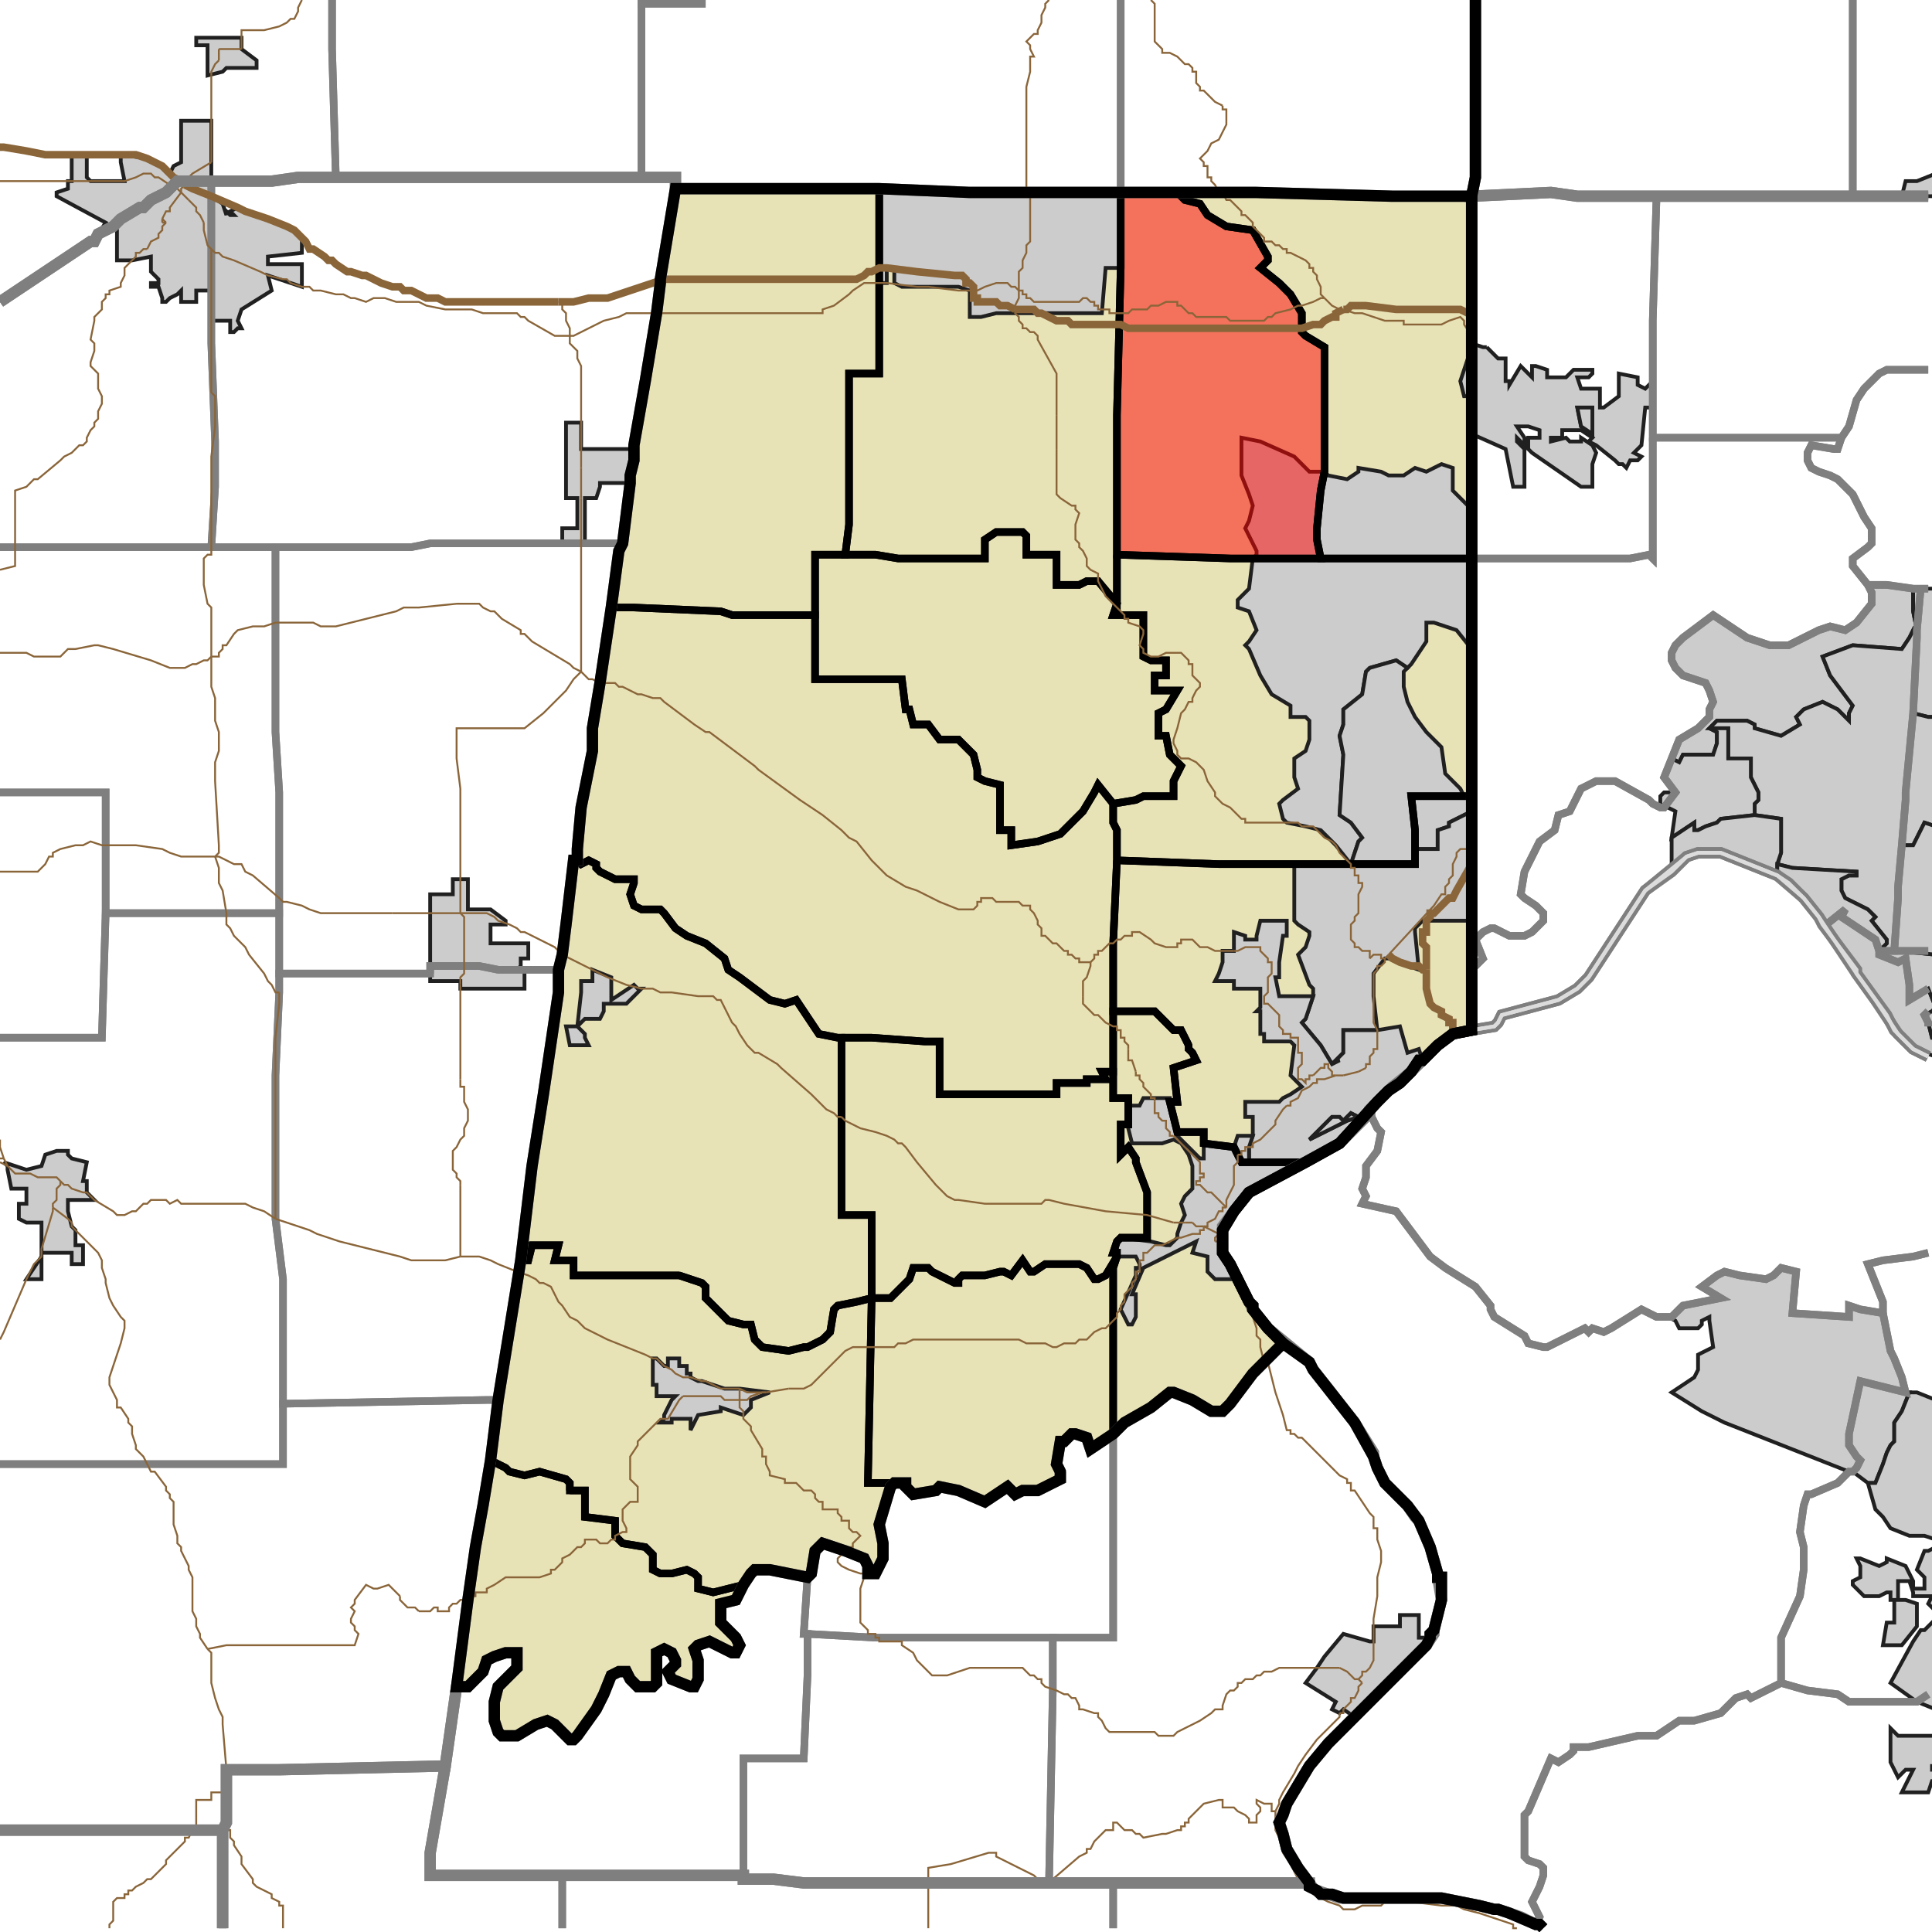 <?xml version="1.0" encoding="UTF-8"?>
<svg version="1.1" width="512" height="512" xmlns="http://www.w3.org/2000/svg" xmlns:xlink="http://www.w3.org/1999/xlink">

<!-- START LAYER target_county -->

<!-- START LAYER target_county_townships -->
<path fill="#e8e2b7" d="M 208 50 L 233 50 L 233 99 L 225 99 L 225 139 L 224 147 L 216 147 L 216 163 L 194 163 L 191 162 L 168 161 L 162 161 L 164 146 L 165 144 L 167 128 L 167 126 L 168 122 L 168 118 L 171 101 L 174 83 L 175 75 L 175 74 L 179 50 L 208 50 z"/>
<path fill="#e8e2b7" d="M 257 51 L 297 51 L 297 71 L 296 110 L 296 160 L 291 154 L 288 154 L 286 155 L 280 155 L 280 147 L 272 147 L 272 142 L 271 141 L 264 141 L 261 143 L 261 148 L 238 148 L 232 147 L 224 147 L 225 139 L 225 99 L 233 99 L 233 50 L 257 51 z"/>
<path fill="#e8e2b7" d="M 302 51 L 312 51 L 314 53 L 318 54 L 320 57 L 325 60 L 332 61 L 336 68 L 336 69 L 334 71 L 339 75 L 342 78 L 345 83 L 345 88 L 346 89 L 351 92 L 351 125 L 350 130 L 349 140 L 349 143 L 350 148 L 326 148 L 296 147 L 296 110 L 297 71 L 297 51 L 302 51 z"/>
<path fill="#e8e2b7" d="M 333 51 L 369 52 L 390 52 L 390 148 L 350 148 L 349 143 L 349 140 L 350 130 L 351 125 L 351 92 L 346 89 L 345 88 L 345 83 L 342 78 L 339 75 L 334 71 L 336 69 L 336 68 L 332 61 L 325 60 L 320 57 L 318 54 L 314 53 L 312 51 L 333 51 z"/>
<path fill="#e8e2b7" d="M 224 147 L 232 147 L 238 148 L 261 148 L 261 143 L 264 141 L 271 141 L 272 142 L 272 147 L 280 147 L 280 155 L 286 155 L 288 154 L 291 154 L 296 160 L 295 163 L 303 163 L 303 174 L 305 175 L 309 175 L 309 179 L 306 179 L 306 183 L 312 183 L 309 188 L 307 189 L 307 195 L 309 195 L 310 200 L 313 203 L 311 207 L 311 211 L 303 211 L 301 212 L 295 213 L 291 208 L 290 210 L 287 215 L 281 221 L 275 223 L 268 224 L 268 220 L 265 220 L 265 208 L 261 207 L 259 206 L 259 204 L 258 200 L 254 196 L 249 196 L 246 192 L 242 192 L 241 188 L 240 188 L 239 180 L 216 180 L 216 147 L 224 147 z"/>
<path fill="#e8e2b7" d="M 296 147 L 326 148 L 390 148 L 390 211 L 374 211 L 375 220 L 375 229 L 323 229 L 296 228 L 296 220 L 295 218 L 295 213 L 301 212 L 303 211 L 311 211 L 311 207 L 313 203 L 310 200 L 309 195 L 307 195 L 307 189 L 309 188 L 312 183 L 306 183 L 306 179 L 309 179 L 309 175 L 305 175 L 303 174 L 303 163 L 295 163 L 296 160 L 296 147 z"/>
<path fill="#e8e2b7" d="M 162 161 L 168 161 L 191 162 L 194 163 L 216 163 L 216 180 L 239 180 L 240 188 L 241 188 L 242 192 L 246 192 L 249 196 L 254 196 L 258 200 L 259 204 L 259 206 L 261 207 L 265 208 L 265 220 L 268 220 L 268 224 L 275 223 L 281 221 L 287 215 L 290 210 L 291 208 L 295 213 L 295 218 L 296 220 L 296 228 L 295 250 L 295 284 L 292 284 L 293 286 L 288 286 L 288 287 L 280 287 L 280 290 L 249 290 L 249 276 L 245 276 L 231 275 L 222 275 L 217 274 L 211 265 L 208 266 L 204 265 L 196 259 L 193 257 L 192 254 L 187 250 L 182 248 L 179 246 L 176 242 L 175 241 L 170 241 L 168 240 L 167 237 L 168 234 L 168 233 L 163 233 L 159 231 L 158 230 L 158 229 L 156 228 L 154 229 L 153 228 L 153 225 L 154 214 L 157 199 L 157 193 L 159 181 L 162 161 z"/>
<path fill="#e8e2b7" d="M 296 228 L 323 229 L 375 229 L 375 220 L 374 211 L 390 211 L 390 273 L 385 274 L 381 277 L 377 281 L 376 281 L 374 284 L 371 287 L 368 289 L 365 292 L 355 303 L 346 308 L 329 308 L 327 304 L 319 303 L 319 300 L 312 300 L 310 292 L 312 292 L 311 283 L 317 281 L 316 279 L 315 278 L 315 277 L 313 273 L 311 273 L 306 268 L 295 268 L 295 250 L 296 228 z"/>
<path fill="#e8e2b7" d="M 153 228 L 154 229 L 156 228 L 158 229 L 158 230 L 159 231 L 163 233 L 168 233 L 168 234 L 167 237 L 168 240 L 170 241 L 175 241 L 176 242 L 179 246 L 182 248 L 187 250 L 192 254 L 193 257 L 196 259 L 204 265 L 208 266 L 211 265 L 217 274 L 222 275 L 223 275 L 223 322 L 231 322 L 231 344 L 227 345 L 222 346 L 221 347 L 220 353 L 218 355 L 214 357 L 213 357 L 209 358 L 202 357 L 200 355 L 199 351 L 197 351 L 193 350 L 187 344 L 187 341 L 186 340 L 180 338 L 152 338 L 152 334 L 147 334 L 148 330 L 141 330 L 140 334 L 138 334 L 141 309 L 144 290 L 148 263 L 148 257 L 149 253 L 150 245 L 152 228 L 153 228 z"/>
<path fill="#e8e2b7" d="M 315 277 L 315 278 L 316 279 L 317 281 L 311 283 L 312 292 L 310 292 L 312 300 L 319 300 L 319 303 L 327 304 L 329 308 L 346 308 L 331 316 L 327 321 L 324 326 L 324 332 L 326 335 L 331 345 L 332 346 L 332 347 L 336 352 L 340 356 L 332 364 L 326 372 L 324 374 L 321 374 L 316 371 L 311 369 L 310 369 L 305 373 L 298 377 L 295 380 L 295 336 L 296 333 L 296 332 L 295 332 L 296 329 L 297 328 L 304 328 L 304 316 L 301 308 L 301 307 L 299 304 L 297 306 L 297 298 L 299 298 L 299 291 L 295 291 L 295 268 L 306 268 L 311 273 L 313 273 L 315 277 z"/>
<path fill="#e8e2b7" d="M 223 275 L 231 275 L 245 276 L 249 276 L 249 290 L 280 290 L 280 287 L 288 287 L 288 286 L 293 286 L 292 284 L 295 284 L 295 291 L 299 291 L 299 298 L 297 298 L 297 306 L 299 304 L 301 307 L 301 308 L 304 316 L 304 328 L 297 328 L 296 329 L 295 332 L 296 332 L 296 333 L 293 338 L 291 339 L 290 339 L 288 336 L 286 335 L 277 335 L 274 337 L 273 337 L 271 334 L 268 338 L 266 337 L 265 337 L 261 338 L 255 338 L 254 339 L 254 340 L 253 340 L 247 337 L 246 336 L 242 336 L 241 339 L 236 344 L 231 344 L 231 322 L 223 322 L 223 275 z"/>
<path fill="#e8e2b7" d="M 180 338 L 186 340 L 187 341 L 187 344 L 193 350 L 197 351 L 199 351 L 200 355 L 202 357 L 209 358 L 213 357 L 214 357 L 218 355 L 220 353 L 221 347 L 222 346 L 227 345 L 231 344 L 230 393 L 237 393 L 236 394 L 233 404 L 234 409 L 234 413 L 232 417 L 230 417 L 230 415 L 229 413 L 224 411 L 218 409 L 216 411 L 215 417 L 214 418 L 204 416 L 200 416 L 199 417 L 197 420 L 189 422 L 185 421 L 185 418 L 184 417 L 182 416 L 178 417 L 175 417 L 173 416 L 173 412 L 171 410 L 165 409 L 163 407 L 163 403 L 155 402 L 155 395 L 151 395 L 151 393 L 150 392 L 143 390 L 139 391 L 135 390 L 134 389 L 130 387 L 132 371 L 138 334 L 140 334 L 141 330 L 148 330 L 147 334 L 152 334 L 152 338 L 180 338 z"/>
<path fill="#e8e2b7" d="M 296 333 L 295 336 L 295 380 L 289 384 L 288 381 L 285 380 L 284 380 L 282 382 L 281 382 L 280 388 L 281 390 L 281 392 L 275 395 L 271 395 L 269 396 L 267 394 L 261 398 L 254 395 L 249 394 L 248 395 L 242 396 L 240 394 L 240 393 L 230 393 L 231 344 L 236 344 L 241 339 L 242 336 L 246 336 L 247 337 L 253 340 L 254 340 L 254 339 L 255 338 L 261 338 L 265 337 L 266 337 L 268 338 L 271 334 L 273 337 L 274 337 L 277 335 L 286 335 L 288 336 L 290 339 L 291 339 L 293 338 L 296 333 z"/>
<path fill="#e8e2b7" d="M 151 395 L 155 395 L 155 402 L 163 403 L 163 407 L 165 409 L 171 410 L 173 412 L 173 416 L 175 417 L 178 417 L 182 416 L 184 417 L 185 418 L 185 421 L 189 422 L 197 420 L 195 424 L 191 425 L 191 430 L 195 434 L 196 436 L 195 438 L 194 438 L 188 435 L 185 436 L 184 437 L 185 440 L 185 445 L 184 447 L 183 447 L 178 445 L 177 443 L 179 441 L 179 440 L 178 438 L 176 437 L 174 438 L 174 446 L 173 447 L 169 447 L 167 445 L 166 443 L 164 443 L 162 444 L 160 449 L 158 453 L 153 460 L 152 461 L 151 461 L 147 457 L 145 456 L 142 457 L 137 460 L 133 460 L 132 459 L 131 456 L 131 451 L 132 447 L 137 442 L 137 438 L 134 438 L 131 439 L 129 440 L 128 443 L 124 447 L 121 447 L 124 424 L 126 410 L 128 399 L 130 387 L 134 389 L 135 390 L 139 391 L 143 390 L 150 392 L 151 393 L 151 395 z"/>

<!-- START LAYER IL-places -->

<!-- START LAYER KY-places -->
<path fill="#cccccc" stroke="#202020" stroke-width="1" d="M 451 341 L 455 338 L 457 337 L 461 338 L 468 339 L 470 338 L 472 336 L 476 337 L 475 348 L 490 349 L 490 346 L 493 347 L 499 348 L 501 358 L 502 360 L 504 365 L 505 369 L 506 369 L 504 374 L 502 377 L 502 382 L 501 383 L 500 385 L 499 388 L 497 393 L 495 393 L 491 390 L 490 390 L 457 377 L 451 374 L 443 369 L 449 365 L 450 363 L 450 359 L 454 357 L 453 350 L 453 349 L 451 350 L 451 351 L 450 352 L 445 352 L 444 350 L 442 349 L 443 349 L 446 346 L 456 344 L 451 341 z"/>
<path fill="#cccccc" stroke="#202020" stroke-width="1" d="M 513 427 L 511 425 L 512 423 L 507 423 L 507 422 L 506 419 L 503 419 L 503 424 L 505 424 L 508 425 L 508 431 L 504 436 L 499 436 L 500 430 L 502 430 L 502 424 L 501 424 L 501 422 L 500 422 L 498 423 L 494 423 L 491 420 L 491 419 L 493 418 L 493 415 L 492 413 L 493 413 L 498 415 L 500 414 L 500 413 L 505 415 L 507 419 L 507 421 L 510 421 L 510 418 L 508 416 L 510 411 L 511 411 L 513 410 L 513 427 z"/>
<path fill="#cccccc" stroke="#202020" stroke-width="1" d="M 508 369 L 513 371 L 513 408 L 510 407 L 506 407 L 501 405 L 499 402 L 497 400 L 495 393 L 497 393 L 499 388 L 500 385 L 501 383 L 502 382 L 502 377 L 504 374 L 506 369 L 508 369 z"/>
<path fill="#cccccc" stroke="#202020" stroke-width="1" d="M 513 468 L 512 468 L 512 469 L 513 469 L 513 472 L 512 472 L 511 475 L 504 475 L 507 469 L 505 469 L 503 471 L 501 467 L 501 458 L 503 460 L 513 460 L 513 453 L 508 451 L 501 446 L 507 435 L 509 432 L 510 432 L 513 429 L 513 468 z"/>

<!-- START LAYER MI-places -->

<!-- START LAYER OH-places -->
<path fill="#cccccc" stroke="#202020" stroke-width="1" d="M 513 52 L 504 52 L 505 48 L 508 48 L 513 46 L 513 52 z"/>
<path fill="#cccccc" stroke="#202020" stroke-width="1" d="M 394 92 L 397 95 L 399 95 L 399 101 L 400 101 L 400 102 L 403 97 L 406 100 L 406 97 L 407 97 L 410 98 L 410 100 L 415 100 L 417 98 L 422 98 L 422 99 L 421 100 L 418 100 L 419 103 L 424 103 L 424 108 L 425 108 L 429 105 L 429 99 L 434 100 L 434 102 L 436 103 L 438 101 L 438 108 L 436 108 L 435 118 L 433 120 L 435 121 L 434 122 L 432 122 L 431 124 L 430 123 L 429 123 L 428 122 L 423 118 L 421 117 L 422 116 L 419 114 L 414 114 L 414 116 L 411 116 L 411 117 L 415 116 L 416 117 L 419 117 L 419 116 L 422 118 L 423 120 L 422 123 L 422 129 L 419 129 L 406 120 L 405 119 L 405 116 L 408 116 L 408 114 L 405 113 L 402 113 L 404 116 L 404 118 L 402 116 L 402 117 L 404 119 L 404 129 L 401 129 L 399 119 L 390 115 L 390 91 L 393 92 L 394 92 M 422 108 L 418 108 L 419 113 L 422 115 L 422 108 z"/>
<path fill="#cccccc" stroke="#202020" stroke-width="1" d="M 422 108 L 422 115 L 419 113 L 418 108 L 422 108 z"/>
<path fill="#cccccc" stroke="#202020" stroke-width="1" d="M 513 280 L 507 278 L 503 274 L 497 265 L 492 258 L 492 257 L 483 245 L 484 245 L 489 241 L 488 243 L 497 249 L 498 252 L 498 253 L 503 255 L 505 254 L 506 261 L 506 265 L 511 262 L 513 267 L 512 268 L 510 269 L 511 271 L 512 275 L 513 275 L 513 280 z"/>
<path fill="#cccccc" stroke="#202020" stroke-width="1" d="M 507 156 L 507 162 L 508 167 L 508 169 L 507 167 L 506 169 L 504 172 L 491 171 L 483 174 L 485 179 L 491 187 L 490 189 L 490 191 L 487 188 L 483 186 L 478 188 L 476 190 L 477 192 L 472 195 L 465 193 L 465 192 L 463 191 L 455 191 L 453 193 L 455 194 L 455 197 L 454 200 L 446 200 L 445 202 L 443 201 L 445 196 L 450 193 L 453 190 L 453 188 L 454 186 L 453 183 L 452 181 L 446 179 L 444 177 L 443 175 L 443 173 L 444 171 L 446 169 L 454 163 L 463 169 L 469 171 L 474 171 L 482 167 L 485 166 L 489 167 L 492 165 L 496 160 L 496 157 L 495 155 L 500 155 L 507 156 z"/>
<path fill="#cccccc" stroke="#202020" stroke-width="1" d="M 513 190 L 511 190 L 507 189 L 508 169 L 508 167 L 507 162 L 507 156 L 513 156 L 513 190 z"/>
<path fill="#cccccc" stroke="#202020" stroke-width="1" d="M 507 189 L 505 210 L 505 212 L 504 224 L 503 235 L 503 238 L 502 252 L 503 252 L 513 253 L 513 275 L 512 275 L 511 271 L 510 269 L 512 268 L 513 267 L 511 262 L 506 265 L 506 261 L 505 254 L 503 255 L 498 253 L 498 252 L 500 250 L 500 249 L 496 244 L 497 243 L 495 241 L 489 238 L 488 236 L 488 233 L 490 232 L 492 232 L 492 231 L 475 230 L 471 229 L 472 226 L 472 217 L 465 216 L 465 213 L 466 212 L 466 210 L 464 206 L 464 201 L 458 201 L 458 193 L 453 193 L 455 191 L 463 191 L 465 192 L 465 193 L 472 195 L 477 192 L 476 190 L 478 188 L 483 186 L 487 188 L 490 191 L 490 189 L 491 187 L 485 179 L 483 174 L 491 171 L 504 172 L 506 169 L 507 167 L 508 169 L 507 189 z"/>
<path fill="#cccccc" stroke="#202020" stroke-width="1" d="M 513 219 L 510 218 L 507 224 L 504 224 L 505 212 L 505 210 L 507 189 L 511 190 L 513 190 L 513 219 z"/>
<path fill="#cccccc" stroke="#202020" stroke-width="1" d="M 446 200 L 454 200 L 455 197 L 455 194 L 453 193 L 458 193 L 458 201 L 464 201 L 464 206 L 466 210 L 466 212 L 465 213 L 465 216 L 456 217 L 455 218 L 452 219 L 450 220 L 449 220 L 449 218 L 443 222 L 444 215 L 442 214 L 440 214 L 440 211 L 441 210 L 444 210 L 441 206 L 443 201 L 445 202 L 446 200 z"/>
<path fill="#cccccc" stroke="#202020" stroke-width="1" d="M 513 253 L 503 252 L 502 252 L 503 238 L 503 235 L 504 224 L 507 224 L 510 218 L 513 219 L 513 253 z"/>
<path fill="#cccccc" stroke="#202020" stroke-width="1" d="M 456 217 L 465 216 L 472 217 L 472 226 L 471 229 L 471 232 L 456 226 L 450 226 L 447 227 L 443 231 L 443 222 L 449 218 L 449 220 L 450 220 L 452 219 L 455 218 L 456 217 z"/>
<path fill="#cccccc" stroke="#202020" stroke-width="1" d="M 471 229 L 475 230 L 492 231 L 492 232 L 490 232 L 488 233 L 488 236 L 489 238 L 495 241 L 497 243 L 496 244 L 500 249 L 500 250 L 498 252 L 497 249 L 488 243 L 489 241 L 484 245 L 483 245 L 482 243 L 478 238 L 471 232 L 471 229 z"/>

<!-- START LAYER IN-places -->
<path fill="#cccccc" stroke="#202020" stroke-width="1" d="M 59 10 L 64 10 L 64 13 L 68 16 L 68 18 L 60 18 L 59 19 L 55 20 L 55 12 L 52 12 L 52 10 L 59 10 z"/>
<path fill="#cccccc" stroke="#202020" stroke-width="1" d="M 56 32 L 56 52 L 59 54 L 60 57 L 60 56 L 61 57 L 62 57 L 61 56 L 63 55 L 76 60 L 80 63 L 80 67 L 71 68 L 71 70 L 80 70 L 80 76 L 71 73 L 72 77 L 64 82 L 63 85 L 64 87 L 63 87 L 62 88 L 61 88 L 61 85 L 56 85 L 56 77 L 52 77 L 52 80 L 48 80 L 48 77 L 47 78 L 45 79 L 44 80 L 43 80 L 43 79 L 42 76 L 40 76 L 40 75 L 42 75 L 42 74 L 40 72 L 40 68 L 35 69 L 31 69 L 31 61 L 30 60 L 26 62 L 28 59 L 15 52 L 15 51 L 18 50 L 18 48 L 19 48 L 19 41 L 23 41 L 23 47 L 24 48 L 33 48 L 32 43 L 32 41 L 39 42 L 41 43 L 45 46 L 46 44 L 48 43 L 48 32 L 56 32 z"/>
<path fill="#cccccc" stroke="#202020" stroke-width="1" d="M 257 51 L 297 51 L 297 71 L 293 71 L 292 83 L 264 83 L 260 84 L 257 84 L 257 77 L 254 76 L 239 76 L 237 75 L 237 71 L 235 71 L 235 75 L 233 75 L 233 50 L 257 51 z"/>
<path fill="#cccccc" stroke="#202020" stroke-width="1" d="M 390 100 L 390 105 L 388 105 L 387 101 L 390 92 L 390 100 z"/>
<path fill="#cccccc" stroke="#202020" stroke-width="1" d="M 150 112 L 154 112 L 154 119 L 168 119 L 168 122 L 167 126 L 167 128 L 159 128 L 159 129 L 158 132 L 155 132 L 155 144 L 149 144 L 149 140 L 153 140 L 153 132 L 150 132 L 150 112 z"/>
<path fill="#cccccc" stroke="#202020" stroke-width="1" d="M 385 124 L 385 130 L 389 134 L 390 134 L 390 172 L 386 167 L 380 165 L 378 165 L 378 170 L 374 176 L 373 177 L 370 175 L 363 177 L 362 178 L 361 184 L 356 188 L 356 192 L 355 195 L 356 200 L 355 216 L 358 218 L 361 222 L 360 223 L 358 229 L 354 224 L 350 220 L 346 219 L 341 218 L 340 217 L 339 213 L 340 212 L 344 209 L 343 206 L 343 201 L 346 199 L 347 196 L 347 191 L 346 190 L 342 190 L 342 187 L 337 184 L 334 179 L 331 172 L 330 171 L 331 170 L 333 167 L 331 162 L 328 161 L 328 159 L 331 156 L 332 148 L 333 147 L 333 146 L 330 140 L 331 138 L 332 134 L 331 131 L 329 126 L 329 116 L 334 117 L 343 121 L 347 125 L 351 125 L 352 126 L 357 127 L 360 125 L 360 124 L 366 125 L 368 126 L 372 126 L 375 124 L 378 125 L 382 123 L 385 124 z"/>
<path fill="#cccccc" stroke="#202020" stroke-width="1" d="M 388 211 L 390 211 L 390 215 L 384 218 L 384 219 L 381 220 L 381 225 L 375 225 L 375 229 L 358 229 L 360 223 L 361 222 L 358 218 L 355 216 L 356 200 L 355 195 L 356 192 L 356 188 L 361 184 L 362 178 L 363 177 L 370 175 L 373 177 L 372 178 L 372 182 L 373 186 L 375 190 L 378 194 L 382 198 L 383 205 L 387 209 L 388 211 z"/>
<path fill="#cccccc" stroke="#202020" stroke-width="1" d="M 390 215 L 390 244 L 377 244 L 375 246 L 375 247 L 376 257 L 368 254 L 367 254 L 364 258 L 364 264 L 365 273 L 356 273 L 356 279 L 354 281 L 355 281 L 353 282 L 350 277 L 345 271 L 346 270 L 348 264 L 348 262 L 347 261 L 344 253 L 346 251 L 347 248 L 347 247 L 344 245 L 343 244 L 343 229 L 375 229 L 375 225 L 381 225 L 381 220 L 384 219 L 384 218 L 390 215 z"/>
<path fill="#cccccc" stroke="#202020" stroke-width="1" d="M 130 245 L 130 250 L 140 250 L 140 254 L 138 254 L 138 256 L 137 257 L 139 257 L 139 262 L 122 262 L 122 260 L 114 260 L 114 237 L 120 237 L 120 233 L 124 233 L 124 241 L 130 241 L 134 244 L 134 245 L 130 245 z"/>
<path fill="#cccccc" stroke="#202020" stroke-width="1" d="M 335 244 L 341 244 L 341 248 L 340 248 L 339 255 L 339 259 L 338 259 L 339 264 L 348 264 L 346 270 L 345 271 L 350 277 L 353 282 L 355 281 L 354 281 L 356 279 L 356 273 L 365 273 L 371 272 L 373 279 L 376 278 L 377 281 L 376 281 L 374 284 L 371 287 L 368 289 L 365 292 L 355 303 L 346 308 L 331 308 L 331 304 L 332 301 L 332 296 L 330 296 L 330 292 L 339 292 L 340 291 L 342 290 L 345 288 L 342 285 L 343 277 L 342 276 L 335 276 L 335 274 L 334 274 L 334 268 L 333 268 L 334 267 L 334 262 L 327 262 L 327 260 L 322 260 L 323 258 L 324 255 L 324 252 L 327 252 L 327 247 L 330 248 L 330 249 L 333 249 L 333 248 L 334 244 L 335 244 M 355 296 L 353 296 L 347 302 L 357 297 L 360 296 L 358 295 L 356 297 L 355 296 z"/>
<path fill="#cccccc" stroke="#202020" stroke-width="1" d="M 162 259 L 162 265 L 168 261 L 169 262 L 170 262 L 166 266 L 160 266 L 160 268 L 159 270 L 155 270 L 153 272 L 155 274 L 155 275 L 156 277 L 151 277 L 150 272 L 153 272 L 154 263 L 154 260 L 157 260 L 157 257 L 162 259 z"/>
<path fill="#cccccc" stroke="#202020" stroke-width="1" d="M 299 293 L 302 293 L 303 291 L 310 291 L 310 292 L 312 300 L 312 301 L 318 307 L 319 307 L 319 303 L 327 304 L 328 301 L 332 301 L 331 304 L 331 308 L 346 308 L 331 316 L 327 321 L 324 326 L 324 332 L 326 335 L 331 345 L 332 346 L 332 347 L 329 343 L 327 339 L 322 339 L 320 337 L 320 333 L 316 332 L 317 329 L 303 336 L 300 343 L 301 343 L 301 349 L 300 351 L 299 351 L 297 347 L 301 338 L 301 336 L 302 336 L 302 335 L 301 333 L 296 333 L 296 329 L 297 328 L 305 329 L 309 330 L 310 330 L 312 328 L 312 327 L 313 324 L 314 322 L 313 319 L 314 317 L 316 315 L 316 309 L 315 306 L 313 303 L 311 302 L 308 303 L 300 303 L 299 299 L 299 293 z"/>
<path fill="#cccccc" stroke="#202020" stroke-width="1" d="M 355 296 L 356 297 L 358 295 L 360 296 L 357 297 L 347 302 L 353 296 L 355 296 z"/>
<path fill="#cccccc" stroke="#202020" stroke-width="1" d="M 18 306 L 19 307 L 23 308 L 22 313 L 23 313 L 23 316 L 25 318 L 18 318 L 18 321 L 19 325 L 20 326 L 20 330 L 22 330 L 22 335 L 19 335 L 19 332 L 11 332 L 11 339 L 7 339 L 11 333 L 11 324 L 7 324 L 5 323 L 5 319 L 7 319 L 7 315 L 3 315 L 2 310 L 2 309 L 1 308 L 7 310 L 11 309 L 12 306 L 15 305 L 18 305 L 18 306 z"/>
<path fill="#cccccc" stroke="#202020" stroke-width="1" d="M 174 360 L 176 362 L 177 362 L 177 360 L 180 360 L 180 362 L 182 362 L 182 364 L 183 364 L 183 365 L 185 366 L 186 366 L 192 368 L 196 368 L 204 369 L 199 371 L 199 373 L 197 375 L 191 373 L 191 374 L 185 375 L 183 379 L 183 376 L 178 376 L 178 377 L 175 377 L 176 376 L 176 375 L 178 371 L 179 370 L 174 370 L 174 367 L 173 367 L 173 360 L 174 360 z"/>
<path fill="#cccccc" stroke="#202020" stroke-width="1" d="M 376 428 L 376 434 L 379 434 L 378 436 L 359 455 L 356 453 L 355 454 L 353 453 L 354 451 L 346 446 L 349 442 L 351 439 L 356 433 L 363 435 L 364 435 L 364 431 L 371 431 L 371 428 L 376 428 z"/>

<!-- START LAYER target_township -->
<path fill="#ff0000" opacity="0.5" d="M 302 51 L 312 51 L 314 53 L 318 54 L 320 57 L 325 60 L 332 61 L 336 68 L 336 69 L 334 71 L 339 75 L 342 78 L 345 83 L 345 88 L 346 89 L 351 92 L 351 125 L 350 130 L 349 140 L 349 143 L 350 148 L 326 148 L 296 147 L 296 110 L 297 71 L 297 51 L 302 51 z"/>

<!-- START LAYER IL-township_borders -->

<!-- START LAYER KY-township_borders -->
<polyline fill="none" stroke="#7f7f7f" stroke-width="2" points="363,295 363,294 369,288 374,284 381,277 385,274 390,273 396,272 397,271 398,269 413,265 418,262 421,259 436,236 447,227 450,226 456,226 471,232 474,234 478,238 482,243 492,258 500,269 502,273 507,278 511,280"/>
<polyline fill="none" stroke="#7f7f7f" stroke-width="2" points="511,332 507,333 499,334 495,335 499,345 499,348 493,347 490,346 490,349 475,348 476,337 472,336 470,338 468,339 461,338 457,337 455,338 451,341 456,344 446,346 443,349 439,349 435,347 427,352 425,353 422,352 421,353 420,352 410,357 409,357 405,356 404,354 396,349 395,347 395,346 391,341 383,336 379,333 370,321 361,319 362,317 361,315 362,312 362,309 365,305 366,300 365,299 363,295"/>
<polyline fill="none" stroke="#7f7f7f" stroke-width="2" points="363,295 365,299 366,300 365,305 362,309 362,312 361,315 362,317 361,319 370,321 379,333 383,336 391,341 395,346 395,347 396,349 404,354 405,356 409,357 410,357 420,352 421,353 422,352 425,353 427,352 435,347 439,349 443,349 446,346 456,344 451,341 455,338 457,337 461,338 468,339 470,338 472,336 476,337 475,348 490,349 490,346 493,347 499,348 501,358 502,360 504,365 505,369 493,366 490,380 490,383 492,386 493,387 492,389 491,390 490,390 487,393 480,396 479,396 478,399 477,406 478,410 478,416 477,423 472,434 472,446 464,450 463,449 460,450 456,454 449,456 445,456 439,460 434,460 421,463 417,463 417,464 416,465 413,467 411,466 405,480 404,481 404,492 405,493 408,494 409,495 409,497 408,500 406,504 408,508 407,510 403,508 397,506 396,506 392,505 382,503 355,503 349,501 347,500 341,490 340,486 339,483 341,478 347,468 352,462 378,436 380,433 380,432 382,424 381,418 381,417 379,410 376,403 375,402 373,399 367,393 365,389 364,386 364,385 359,377 352,368 348,363 347,361 336,352 332,347 326,335 324,332 324,325 327,321 331,316 355,303 363,295"/>
<polyline fill="none" stroke="#7f7f7f" stroke-width="2" points="511,449 508,451 490,451 487,449 479,448 472,446 472,434 477,423 478,416 478,410 477,406 478,399 479,396 480,396 487,393 490,390 491,390 492,389 493,387 492,386 490,383 490,380 493,366 505,369 504,365 502,360 501,358 499,348 499,345 495,335 499,334 507,333 511,332"/>
<polyline fill="none" stroke="#7f7f7f" stroke-width="2" points="472,446 479,448 487,449 490,451 508,451 511,449"/>
<polyline fill="none" stroke="#7f7f7f" stroke-width="2" points="409,511 408,510 407,510 408,508 406,504 408,500 409,497 409,495 408,494 405,493 404,492 404,481 405,480 411,466 413,467 416,465 417,464 417,463 421,463 434,460 439,460 445,456 449,456 456,454 460,450 463,449 464,450 472,446"/>

<!-- START LAYER MI-township_borders -->

<!-- START LAYER OH-township_borders -->
<polyline fill="none" stroke="#7f7f7f" stroke-width="2" points="511,52 491,52 491,0"/>
<polyline fill="none" stroke="#7f7f7f" stroke-width="2" points="491,0 491,52 418,52 411,51 390,52 391,47 391,0"/>
<polyline fill="none" stroke="#7f7f7f" stroke-width="2" points="511,156 507,156 500,155 495,155 491,150 491,148 495,145 496,144 496,140 494,137 491,131 487,127 485,126 482,125 480,124 479,122 479,120 480,118 486,119 487,119 488,116 490,113 492,106 494,103 498,99 500,98 511,98"/>
<polyline fill="none" stroke="#7f7f7f" stroke-width="2" points="418,52 439,52 438,85 438,148 437,147 432,148 390,148 390,52 411,51 418,52"/>
<polyline fill="none" stroke="#7f7f7f" stroke-width="2" points="511,98 500,98 498,99 494,103 492,106 490,113 488,116 438,116 438,85 439,52 511,52"/>
<polyline fill="none" stroke="#7f7f7f" stroke-width="2" points="438,116 488,116 487,119 486,119 480,118 479,120 479,122 480,124 482,125 485,126 487,127 491,131 494,137 496,140 496,144 495,145 491,148 491,150 495,155 496,157 496,160 492,165 489,167 485,166 482,167 474,171 469,171 463,169 454,163 446,169 444,171 443,173 443,175 444,177 446,179 452,181 453,183 454,186 453,188 453,190 450,193 445,196 441,206 444,210 441,214 440,214 438,213 437,212 428,207 423,207 419,209 416,215 413,216 412,220 408,223 404,231 403,237 404,238 407,240 409,242 409,244 406,247 404,248 400,248 396,246 395,246 393,247 391,249 393,254 390,257 390,148 432,148 437,147 438,148 438,116"/>
<polyline fill="none" stroke="#7f7f7f" stroke-width="2" points="511,280 507,278 503,274 497,265 492,258 492,257 483,245 484,245 489,241 488,243 497,249 498,252 498,253 503,255 505,254 506,261 506,265 511,262"/>
<polyline fill="none" stroke="#7f7f7f" stroke-width="2" points="511,268 510,269 511,271 511,272"/>
<polyline fill="none" stroke="#7f7f7f" stroke-width="2" points="509,156 508,167 508,169 507,189 505,210 505,212 504,224 503,235 503,238 502,252 498,252 497,249 488,243 489,241 484,245 483,245 482,243 478,238 471,232 456,226 450,226 447,227 443,231 436,236 421,259 418,262 413,265 398,269 397,271 396,272 390,273 390,257 393,254 391,249 393,247 395,246 396,246 400,248 404,248 406,247 409,244 409,242 407,240 404,238 403,237 404,231 408,223 412,220 413,216 416,215 419,209 423,207 428,207 437,212 438,213 440,214 441,214 444,210 441,206 445,196 450,193 453,190 453,188 454,186 453,183 452,181 446,179 444,177 443,175 443,173 444,171 446,169 454,163 463,169 469,171 474,171 482,167 485,166 489,167 492,165 496,160 496,157 495,155 500,155 507,156 509,156"/>
<polyline fill="none" stroke="#7f7f7f" stroke-width="2" points="509,156 511,156"/>
<polyline fill="none" stroke="#7f7f7f" stroke-width="2" points="511,252 502,252 503,238 503,235 504,224 505,212 505,210 507,189 508,169 508,167 509,156"/>
<polyline fill="none" stroke="#7f7f7f" stroke-width="2" points="503,252 511,252"/>
<polyline fill="none" stroke="#7f7f7f" stroke-width="2" points="511,272 511,271 510,269 511,268"/>
<polyline fill="none" stroke="#7f7f7f" stroke-width="2" points="511,262 506,265 506,261 505,254 503,255 498,253 498,252 503,252"/>

<!-- START LAYER IN-township_borders -->
<polyline fill="none" stroke="#7f7f7f" stroke-width="2" points="186,0 186,1 170,1 170,0"/>
<polyline fill="none" stroke="#7f7f7f" stroke-width="2" points="170,0 170,47 89,47 88,13 88,0"/>
<polyline fill="none" stroke="#7f7f7f" stroke-width="2" points="391,0 391,47 390,52 369,52 333,51 297,51 297,0"/>
<polyline fill="none" stroke="#7f7f7f" stroke-width="2" points="88,0 88,13 89,47 79,47 72,48 47,48 44,51 40,53 38,55 37,55 32,58 30,60 26,62 25,64 24,64 0,80"/>
<polyline fill="none" stroke="#7f7f7f" stroke-width="2" points="297,0 297,51 257,51 233,50 179,50 179,47 170,47 170,1 186,1 186,0"/>
<polyline fill="none" stroke="#7f7f7f" stroke-width="2" points="121,47 179,47 179,50 175,74 175,75 174,83 171,101 168,118 168,122 167,126 167,128 165,144 114,144 109,145 56,145 57,129 57,117 56,91 56,48 72,48 79,47 121,47"/>
<polyline fill="none" stroke="#7f7f7f" stroke-width="2" points="56,48 56,91 57,117 57,129 56,145 0,145"/>
<polyline fill="none" stroke="#7f7f7f" stroke-width="2" points="0,80 24,64 25,64 26,62 30,60 32,58 37,55 38,55 40,53 44,51 47,48 56,48"/>
<polyline fill="none" stroke="#7f7f7f" stroke-width="2" points="154,144 165,144 164,146 162,161 159,181 157,193 157,199 154,214 153,225 153,228 152,228 150,245 149,253 148,257 132,257 127,256 114,256 114,258 74,258 74,210 73,194 73,145 109,145 114,144 154,144"/>
<polyline fill="none" stroke="#7f7f7f" stroke-width="2" points="73,145 73,194 74,210 74,242 28,242 28,210 0,210"/>
<polyline fill="none" stroke="#7f7f7f" stroke-width="2" points="0,145 73,145"/>
<polyline fill="none" stroke="#7f7f7f" stroke-width="2" points="0,210 28,210 28,242 27,275 0,275"/>
<polyline fill="none" stroke="#7f7f7f" stroke-width="2" points="57,242 74,242 74,263 73,285 73,323 75,339 75,388 0,388"/>
<polyline fill="none" stroke="#7f7f7f" stroke-width="2" points="0,275 27,275 28,242 57,242"/>
<polyline fill="none" stroke="#7f7f7f" stroke-width="2" points="114,258 114,256 127,256 132,257 148,257 148,263 144,290 141,309 138,334 132,371 129,371 75,372 75,339 73,323 73,285 74,263 74,258 114,258"/>
<polyline fill="none" stroke="#7f7f7f" stroke-width="2" points="295,380 298,377 305,373 310,369 311,369 316,371 321,374 324,374 326,372 332,364 340,356 347,361 348,363 359,377 364,386 365,389 367,393 373,399 376,403 379,410 381,417 381,418 382,418 382,424 380,432 379,433 379,434 378,436 352,462 347,468 341,478 340,481 339,483 340,486 341,490 344,495 347,499 278,499 279,448 279,434 295,434 295,380"/>
<polyline fill="none" stroke="#7f7f7f" stroke-width="2" points="132,371 130,387 128,399 126,410 124,424 121,447 118,468 74,469 60,469 60,483 59,485 0,485"/>
<polyline fill="none" stroke="#7f7f7f" stroke-width="2" points="0,388 75,388 75,372 129,371 132,371"/>
<polyline fill="none" stroke="#7f7f7f" stroke-width="2" points="281,390 280,388 281,382 282,382 284,380 285,380 288,381 289,384 295,380 295,434 232,434 214,433 213,433 214,418 215,417 216,411 218,409 224,411 229,413 230,415 230,417 232,417 234,413 234,409 233,404 236,394 237,393 240,393 240,394 242,396 248,395 249,394 254,395 261,398 267,394 269,396 271,395 275,395 281,392 281,390"/>
<polyline fill="none" stroke="#7f7f7f" stroke-width="2" points="214,418 213,433 214,433 214,444 213,466 197,466 197,497 114,497 114,491 118,468 121,447 124,447 128,443 129,440 131,439 134,438 137,438 137,442 132,447 131,451 131,456 132,459 133,460 137,460 142,457 145,456 147,457 151,461 152,461 153,460 158,453 160,449 162,444 164,443 166,443 167,445 169,447 173,447 174,446 174,438 176,437 178,438 179,440 179,441 177,443 178,445 183,447 184,447 185,445 185,440 184,437 185,436 188,435 194,438 195,438 196,436 195,434 191,430 191,425 195,424 197,420 199,417 200,416 204,416 214,418"/>
<polyline fill="none" stroke="#7f7f7f" stroke-width="2" points="214,433 232,434 279,434 279,448 278,499 213,499 205,498 197,498 197,466 213,466 214,444 214,433"/>
<polyline fill="none" stroke="#7f7f7f" stroke-width="2" points="118,468 114,491 114,497 149,497 149,511"/>
<polyline fill="none" stroke="#7f7f7f" stroke-width="2" points="59,511 59,485 60,483 60,469 74,469 118,468"/>
<polyline fill="none" stroke="#7f7f7f" stroke-width="2" points="11,485 59,485 59,511"/>
<polyline fill="none" stroke="#7f7f7f" stroke-width="2" points="0,485 11,485"/>
<polyline fill="none" stroke="#7f7f7f" stroke-width="2" points="149,497 197,497 197,498 205,498 213,499 295,499 295,511"/>
<polyline fill="none" stroke="#7f7f7f" stroke-width="2" points="149,511 149,497"/>
<polyline fill="none" stroke="#7f7f7f" stroke-width="2" points="295,499 347,499 347,500 349,501 350,502 353,502 356,503 382,503 392,505 396,506 397,506 400,507 407,510 408,510 409,511"/>
<polyline fill="none" stroke="#7f7f7f" stroke-width="2" points="295,511 295,499"/>

<!-- START LAYER target_county_township_borders -->
<polyline fill="none" stroke="#000000" stroke-width="2" points="208,50 233,50 233,99 225,99 225,139 224,147 216,147 216,163 194,163 191,162 168,161 162,161 164,146 165,144 167,128 167,126 168,122 168,118 171,101 174,83 175,75 175,74 179,50 208,50"/>
<polyline fill="none" stroke="#000000" stroke-width="2" points="257,51 297,51 297,71 296,110 296,160 291,154 288,154 286,155 280,155 280,147 272,147 272,142 271,141 264,141 261,143 261,148 238,148 232,147 224,147 225,139 225,99 233,99 233,50 257,51"/>
<polyline fill="none" stroke="#000000" stroke-width="2" points="302,51 312,51 314,53 318,54 320,57 325,60 332,61 336,68 336,69 334,71 339,75 342,78 345,83 345,88 346,89 351,92 351,125 350,130 349,140 349,143 350,148 326,148 296,147 296,110 297,71 297,51 302,51"/>
<polyline fill="none" stroke="#000000" stroke-width="2" points="333,51 369,52 390,52 390,148 350,148 349,143 349,140 350,130 351,125 351,92 346,89 345,88 345,83 342,78 339,75 334,71 336,69 336,68 332,61 325,60 320,57 318,54 314,53 312,51 333,51"/>
<polyline fill="none" stroke="#000000" stroke-width="2" points="224,147 232,147 238,148 261,148 261,143 264,141 271,141 272,142 272,147 280,147 280,155 286,155 288,154 291,154 296,160 295,163 303,163 303,174 305,175 309,175 309,179 306,179 306,183 312,183 309,188 307,189 307,195 309,195 310,200 313,203 311,207 311,211 303,211 301,212 295,213 291,208 290,210 287,215 281,221 275,223 268,224 268,220 265,220 265,208 261,207 259,206 259,204 258,200 254,196 249,196 246,192 242,192 241,188 240,188 239,180 216,180 216,147 224,147"/>
<polyline fill="none" stroke="#000000" stroke-width="2" points="296,147 326,148 390,148 390,211 374,211 375,220 375,229 323,229 296,228 296,220 295,218 295,213 301,212 303,211 311,211 311,207 313,203 310,200 309,195 307,195 307,189 309,188 312,183 306,183 306,179 309,179 309,175 305,175 303,174 303,163 295,163 296,160 296,147"/>
<polyline fill="none" stroke="#000000" stroke-width="2" points="162,161 168,161 191,162 194,163 216,163 216,180 239,180 240,188 241,188 242,192 246,192 249,196 254,196 258,200 259,204 259,206 261,207 265,208 265,220 268,220 268,224 275,223 281,221 287,215 290,210 291,208 295,213 295,218 296,220 296,228 295,250 295,284 292,284 293,286 288,286 288,287 280,287 280,290 249,290 249,276 245,276 231,275 222,275 217,274 211,265 208,266 204,265 196,259 193,257 192,254 187,250 182,248 179,246 176,242 175,241 170,241 168,240 167,237 168,234 168,233 163,233 159,231 158,230 158,229 156,228 154,229 153,228 153,225 154,214 157,199 157,193 159,181 162,161"/>
<polyline fill="none" stroke="#000000" stroke-width="2" points="296,228 323,229 375,229 375,220 374,211 390,211 390,273 385,274 381,277 377,281 376,281 374,284 371,287 368,289 365,292 355,303 346,308 329,308 327,304 319,303 319,300 312,300 310,292 312,292 311,283 317,281 316,279 315,278 315,277 313,273 311,273 306,268 295,268 295,250 296,228"/>
<polyline fill="none" stroke="#000000" stroke-width="2" points="153,228 154,229 156,228 158,229 158,230 159,231 163,233 168,233 168,234 167,237 168,240 170,241 175,241 176,242 179,246 182,248 187,250 192,254 193,257 196,259 204,265 208,266 211,265 217,274 222,275 223,275 223,322 231,322 231,344 227,345 222,346 221,347 220,353 218,355 214,357 213,357 209,358 202,357 200,355 199,351 197,351 193,350 187,344 187,341 186,340 180,338 152,338 152,334 147,334 148,330 141,330 140,334 138,334 141,309 144,290 148,263 148,257 149,253 150,245 152,228 153,228"/>
<polyline fill="none" stroke="#000000" stroke-width="2" points="315,277 315,278 316,279 317,281 311,283 312,292 310,292 312,300 319,300 319,303 327,304 329,308 346,308 331,316 327,321 324,326 324,332 326,335 331,345 332,346 332,347 336,352 340,356 332,364 326,372 324,374 321,374 316,371 311,369 310,369 305,373 298,377 295,380 295,336 296,333 296,332 295,332 296,329 297,328 304,328 304,316 301,308 301,307 299,304 297,306 297,298 299,298 299,291 295,291 295,268 306,268 311,273 313,273 315,277"/>
<polyline fill="none" stroke="#000000" stroke-width="2" points="223,275 231,275 245,276 249,276 249,290 280,290 280,287 288,287 288,286 293,286 292,284 295,284 295,291 299,291 299,298 297,298 297,306 299,304 301,307 301,308 304,316 304,328 297,328 296,329 295,332 296,332 296,333 293,338 291,339 290,339 288,336 286,335 277,335 274,337 273,337 271,334 268,338 266,337 265,337 261,338 255,338 254,339 254,340 253,340 247,337 246,336 242,336 241,339 236,344 231,344 231,322 223,322 223,275"/>
<polyline fill="none" stroke="#000000" stroke-width="2" points="180,338 186,340 187,341 187,344 193,350 197,351 199,351 200,355 202,357 209,358 213,357 214,357 218,355 220,353 221,347 222,346 227,345 231,344 230,393 237,393 236,394 233,404 234,409 234,413 232,417 230,417 230,415 229,413 224,411 218,409 216,411 215,417 214,418 204,416 200,416 199,417 197,420 189,422 185,421 185,418 184,417 182,416 178,417 175,417 173,416 173,412 171,410 165,409 163,407 163,403 155,402 155,395 151,395 151,393 150,392 143,390 139,391 135,390 134,389 130,387 132,371 138,334 140,334 141,330 148,330 147,334 152,334 152,338 180,338"/>
<polyline fill="none" stroke="#000000" stroke-width="2" points="296,333 295,336 295,380 289,384 288,381 285,380 284,380 282,382 281,382 280,388 281,390 281,392 275,395 271,395 269,396 267,394 261,398 254,395 249,394 248,395 242,396 240,394 240,393 230,393 231,344 236,344 241,339 242,336 246,336 247,337 253,340 254,340 254,339 255,338 261,338 265,337 266,337 268,338 271,334 273,337 274,337 277,335 286,335 288,336 290,339 291,339 293,338 296,333"/>
<polyline fill="none" stroke="#000000" stroke-width="2" points="151,395 155,395 155,402 163,403 163,407 165,409 171,410 173,412 173,416 175,417 178,417 182,416 184,417 185,418 185,421 189,422 197,420 195,424 191,425 191,430 195,434 196,436 195,438 194,438 188,435 185,436 184,437 185,440 185,445 184,447 183,447 178,445 177,443 179,441 179,440 178,438 176,437 174,438 174,446 173,447 169,447 167,445 166,443 164,443 162,444 160,449 158,453 153,460 152,461 151,461 147,457 145,456 142,457 137,460 133,460 132,459 131,456 131,451 132,447 137,442 137,438 134,438 131,439 129,440 128,443 124,447 121,447 124,424 126,410 128,399 130,387 134,389 135,390 139,391 143,390 150,392 151,393 151,395"/>

<!-- START LAYER highways_state_US -->
<polyline fill="none" stroke="#8a6539" stroke-width="0.5" points="64,13 64,8 70,8 74,7 76,6 77,5 78,5 79,3 79,2 80,0"/>
<polyline fill="none" stroke="#8a6539" stroke-width="0.5" points="58,13 64,13"/>
<polyline fill="none" stroke="#8a6539" stroke-width="0.5" points="58,16 58,13"/>
<polyline fill="none" stroke="#8a6539" stroke-width="0.5" points="56,20 56,19 57,17 58,16"/>
<polyline fill="none" stroke="#8a6539" stroke-width="0.5" points="305,0 306,1 306,11 308,13 308,14 310,14 312,15 314,17 315,17 316,18 316,19 317,19 317,22 318,23 318,24 319,24 322,27 324,28"/>
<polyline fill="none" stroke="#8a6539" stroke-width="0.5" points="56,43 56,20"/>
<polyline fill="none" stroke="#8a6539" stroke-width="0.5" points="49,49 49,48 51,46 56,43"/>
<polyline fill="none" stroke="#8a6539" stroke-width="0.5" points="48,51 48,50 49,49"/>
<polyline fill="none" stroke="#8a6539" stroke-width="0.5" points="48,51 46,49 45,49 42,47 41,47 40,46 38,46 36,47 33,48 0,48"/>
<polyline fill="none" stroke="#8a6539" stroke-width="0.5" points="50,53 48,51"/>
<polyline fill="none" stroke="#8a6539" stroke-width="0.5" points="43,58 44,56 45,56 45,55 48,51"/>
<polyline fill="none" stroke="#8a6539" stroke-width="0.5" points="44,59 43,58"/>
<polyline fill="none" stroke="#8a6539" stroke-width="0.5" points="43,59 43,58"/>
<polyline fill="none" stroke="#8a6539" stroke-width="0.5" points="54,59 53,57 52,56 52,55 50,53"/>
<polyline fill="none" stroke="#8a6539" stroke-width="0.5" points="44,59"/>
<polyline fill="none" stroke="#8a6539" stroke-width="0.5" points="44,59 43,59"/>
<polyline fill="none" stroke="#8a6539" stroke-width="0.5" points="44,59"/>
<polyline fill="none" stroke="#8a6539" stroke-width="0.5" points="54,60 54,59"/>
<polyline fill="none" stroke="#8a6539" stroke-width="0.5" points="56,66 55,65 54,61 54,60"/>
<polyline fill="none" stroke="#8a6539" stroke-width="0.5" points="39,66 40,64 42,63 42,62 43,61 43,60 44,59"/>
<polyline fill="none" stroke="#8a6539" stroke-width="0.5" points="278,0 277,1 277,2 276,4 276,6 275,8 275,9 274,9 272,11 273,12 273,13 274,15 273,15 273,19 272,23 272,51 273,51 273,64 272,65 272,67 271,69 271,71 270,72 270,77"/>
<polyline fill="none" stroke="#8a6539" stroke-width="0.5" points="258,77 259,77 261,76 264,75 267,75 268,76 269,76 270,77"/>
<polyline fill="none" stroke="#8a6539" stroke-width="0.5" points="324,28 324,29 325,29 325,33 323,37 321,38 320,40 318,42 319,43 319,44 320,44 320,47 321,47 321,48 322,49 323,51 324,51 325,53 326,53 329,56 329,57 330,57 332,59 332,60 335,63 335,64 337,64 338,65 339,65 340,66 341,66 341,67 342,67 346,69 347,70 347,71 348,71 348,72 349,73 349,74 350,76 350,78 351,79"/>
<polyline fill="none" stroke="#8a6539" stroke-width="0.5" points="269,82 269,81 270,79 270,77"/>
<polyline fill="none" stroke="#8a6539" stroke-width="0.5" points="351,79 353,81 355,82"/>
<polyline fill="none" stroke="#8a6539" stroke-width="0.5" points="355,82 356,82"/>
<polyline fill="none" stroke="#8a6539" stroke-width="0.5" points="270,77 271,77 271,78 272,78 272,79 273,79 274,80 286,80 287,79 288,79 289,80 290,80 290,81 291,81 291,82 294,82 294,83 299,83 300,82 304,82 305,81 307,81 309,80 312,80 312,81 313,81 315,83 316,83 317,84 325,84 326,85 335,85 336,84 337,84 338,83 342,82 344,81 345,81 348,80 350,79 351,79"/>
<polyline fill="none" stroke="#8a6539" stroke-width="0.5" points="258,77 254,77 246,76 243,76 235,75 229,75 226,77 225,78 221,81 218,82 218,83 166,83 164,84 160,85 152,89 151,89"/>
<polyline fill="none" stroke="#8a6539" stroke-width="0.5" points="151,89 151,87 150,85 150,83 149,82 149,80 148,80"/>
<polyline fill="none" stroke="#8a6539" stroke-width="0.5" points="151,89 147,89 140,85 139,84 138,84 137,83 128,83 125,82 118,82 113,81 111,80 105,80 102,79 99,79 97,80 94,79 93,79 91,78 89,78 85,77 83,77 82,76 80,76 77,75 76,74 75,74 71,73 69,72 62,69 59,68 58,67 57,67 56,66"/>
<polyline fill="none" stroke="#8a6539" stroke-width="0.5" points="356,82 359,83 361,83 367,85 372,85 372,86 382,86 384,85 387,84 388,85 388,86 390,89"/>
<polyline fill="none" stroke="#8a6539" stroke-width="0.5" points="269,82 269,83 270,84 270,85 271,86 271,87 272,87 273,88 274,88 275,89 275,90 280,99 280,110"/>
<polyline fill="none" stroke="#8a6539" stroke-width="0.5" points="280,110 280,119"/>
<polyline fill="none" stroke="#8a6539" stroke-width="0.5" points="154,124 154,97 153,95 153,93 151,91 151,89"/>
<polyline fill="none" stroke="#8a6539" stroke-width="0.5" points="154,132 154,124"/>
<polyline fill="none" stroke="#8a6539" stroke-width="0.5" points="56,162 56,161 55,160 54,155 54,148 55,147 56,147 56,121 57,113 57,105 56,104 56,66"/>
<polyline fill="none" stroke="#8a6539" stroke-width="0.5" points="0,151 4,150 4,130 7,129 9,127 10,127 16,122 17,121 19,120 21,118 22,118 23,117 23,116 24,114 25,113 25,112 26,111 26,109 27,107 27,105 26,103 26,99 24,97 24,96 25,93 25,91 24,90 25,85 25,84 27,82 27,80 28,79 28,78 29,78 29,77 32,76 32,75 33,73 33,71 36,68 36,67 37,67 38,66 39,66"/>
<polyline fill="none" stroke="#8a6539" stroke-width="0.5" points="56,174 56,162"/>
<polyline fill="none" stroke="#8a6539" stroke-width="0.5" points="56,174 55,175 54,175 52,176 51,176 49,177 45,177 40,175 30,172 26,171 25,171 20,172 18,172 16,174 9,174 7,173 0,173"/>
<polyline fill="none" stroke="#8a6539" stroke-width="0.5" points="154,178 154,132"/>
<polyline fill="none" stroke="#8a6539" stroke-width="0.5" points="56,174 58,174 58,173 59,172 59,171 60,171 62,168 63,167 67,166 70,166 73,165 83,165 85,166 89,166 105,162 107,161 111,161 121,160 127,160 128,161 130,162 131,162 133,164 138,167 138,168 139,168 141,170 151,176 152,177 154,178"/>
<polyline fill="none" stroke="#8a6539" stroke-width="0.5" points="57,227 58,226 58,224 57,207 57,202 58,199 58,194 57,191 57,185 56,182 56,174"/>
<polyline fill="none" stroke="#8a6539" stroke-width="0.5" points="122,242 122,209 121,201 121,193 139,193 144,189 150,183 152,180 154,178"/>
<polyline fill="none" stroke="#8a6539" stroke-width="0.5" points="122,242 104,242"/>
<polyline fill="none" stroke="#8a6539" stroke-width="0.5" points="104,242 85,242 82,241 80,240 76,239 75,239 74,238 67,232 65,231 64,229 62,229 58,227 57,227"/>
<polyline fill="none" stroke="#8a6539" stroke-width="0.5" points="0,231 10,231 12,229 13,227 14,227 14,226 16,225 20,224 22,224 24,223 27,224 36,224 43,225 45,226 48,227 57,227"/>
<polyline fill="none" stroke="#8a6539" stroke-width="0.5" points="149,253 147,251 139,247 138,247 137,246 135,245 132,244 131,243 129,242 122,242"/>
<polyline fill="none" stroke="#8a6539" stroke-width="0.5" points="368,253 380,240 382,237 383,237 383,235 384,234 384,233 385,232 385,229 386,227 386,226 387,225 390,225"/>
<polyline fill="none" stroke="#8a6539" stroke-width="0.5" points="280,119 280,131 281,132 284,134 285,134 285,135 286,136 285,139 285,143 286,144 286,145 287,146 288,148 288,150 289,151 291,152 291,154 293,158 298,163 298,164 299,164 299,165 302,166 303,167 303,168 302,171 303,172 303,173 305,174 307,174 309,173 313,173 315,175 315,176 316,176 316,179 318,181 318,182 317,183 316,185 316,186 315,186 314,188 313,189 312,193 311,196 311,197 312,199 312,200 313,201 315,201 317,202 319,204 320,207 322,210 322,211 324,213 326,214 329,217 330,217 330,218 344,218 345,219 348,219 351,222 353,223 354,224 355,226 358,229 358,230 359,230 359,232 360,232 360,234 361,234 361,235 360,237 360,242 359,243 359,244 358,245 358,249 359,250 359,251 360,251 361,252 363,252 363,254"/>
<polyline fill="none" stroke="#8a6539" stroke-width="0.5" points="368,253 367,254"/>
<polyline fill="none" stroke="#8a6539" stroke-width="0.5" points="367,254"/>
<polyline fill="none" stroke="#8a6539" stroke-width="0.5" points="363,254 364,253 366,253 366,254 367,254"/>
<polyline fill="none" stroke="#8a6539" stroke-width="0.5" points="289,255 290,254 290,253 291,253 291,252 292,252 294,250 295,250 296,249 297,249 298,248 300,248 300,247 302,247 305,249 306,250 309,251 312,251 312,250 313,250 313,249 316,249 318,251 320,251 322,252 327,252"/>
<polyline fill="none" stroke="#8a6539" stroke-width="0.5" points="289,255 286,255 286,254 285,254 284,253 283,253 283,252 282,252 280,250 279,250 277,248 276,248 276,246 275,245 275,244 274,242 273,241 273,240 271,240 270,239 264,239 263,238 260,238 260,239 259,239 259,240 258,241 254,241 249,239 243,236 240,235 235,232 231,228 227,223 225,222 223,220 218,216 212,212 201,204 200,203 188,194 187,194 184,192 176,186 175,185 173,185 170,184 169,184 165,182 164,182 163,181 159,181 157,180 156,180 154,178"/>
<polyline fill="none" stroke="#8a6539" stroke-width="0.5" points="367,254 367,255 366,256"/>
<polyline fill="none" stroke="#8a6539" stroke-width="0.5" points="122,261 122,259 123,258 123,243 122,242"/>
<polyline fill="none" stroke="#8a6539" stroke-width="0.5" points="74,263 73,263 72,261 71,260 70,258 66,253 65,251 62,248 61,246 60,245 60,242 59,236 58,234 58,230 57,227"/>
<polyline fill="none" stroke="#8a6539" stroke-width="0.5" points="289,255 289,256 288,259 287,260 287,264"/>
<polyline fill="none" stroke="#8a6539" stroke-width="0.5" points="287,264 287,266 290,269 291,269 293,271 295,272 296,272 296,273 297,273 297,275 298,275 298,276 299,277 299,278"/>
<polyline fill="none" stroke="#8a6539" stroke-width="0.5" points="366,256 365,256 365,257 364,258 364,271 365,273 365,278 364,278 364,279 363,280 363,282 362,282 362,283"/>
<polyline fill="none" stroke="#8a6539" stroke-width="0.5" points="299,278 299,281 300,281 301,284"/>
<polyline fill="none" stroke="#8a6539" stroke-width="0.5" points="362,283 360,284"/>
<polyline fill="none" stroke="#8a6539" stroke-width="0.5" points="360,284 356,285"/>
<polyline fill="none" stroke="#8a6539" stroke-width="0.5" points="356,285 354,285"/>
<polyline fill="none" stroke="#8a6539" stroke-width="0.5" points="348,285 350,283 351,283 351,282 352,282 352,283 353,284 353,285 354,285"/>
<polyline fill="none" stroke="#8a6539" stroke-width="0.5" points="122,286 122,261"/>
<polyline fill="none" stroke="#8a6539" stroke-width="0.5" points="327,252 328,252 330,251 334,251 334,252 336,254 336,255 337,255 337,258 336,259 336,263 335,264 335,266 336,266 339,269 339,272 340,273 340,274 342,274 342,275 344,275 344,279 345,279 345,282 344,283 344,286 345,286 346,287 346,286 347,286 347,285 348,285"/>
<polyline fill="none" stroke="#8a6539" stroke-width="0.5" points="301,284 301,285 302,285 302,286 303,287 303,288 305,290 305,291 306,291 306,292"/>
<polyline fill="none" stroke="#8a6539" stroke-width="0.5" points="341,293 342,293 342,292 344,291 345,289 347,288 348,287 349,287 349,286 351,286 354,285"/>
<polyline fill="none" stroke="#8a6539" stroke-width="0.5" points="223,296 222,296 221,295 219,294 215,290 207,283 206,282 201,279 200,279 198,277 196,274 195,272 194,271 191,265 190,265 189,264 185,264 178,263 175,263 173,262 170,262 166,261 161,259 149,253"/>
<polyline fill="none" stroke="#8a6539" stroke-width="0.5" points="306,292 306,295 307,295 307,296 308,297 309,297 309,299 310,300 310,301 311,301"/>
<polyline fill="none" stroke="#8a6539" stroke-width="0.5" points="328,306 329,306 329,305 330,305 330,304 332,304 332,303 334,302 338,298 338,297 340,294 341,293"/>
<polyline fill="none" stroke="#8a6539" stroke-width="0.5" points="1,307 0,304 0,302"/>
<polyline fill="none" stroke="#8a6539" stroke-width="0.5" points="0,307 1,307"/>
<polyline fill="none" stroke="#8a6539" stroke-width="0.5" points="2,309 1,307"/>
<polyline fill="none" stroke="#8a6539" stroke-width="0.5" points="2,309 0,308"/>
<polyline fill="none" stroke="#8a6539" stroke-width="0.5" points="16,313 15,312 10,312 8,311 4,311 2,309"/>
<polyline fill="none" stroke="#8a6539" stroke-width="0.5" points="122,314 122,313 121,312 121,311 120,310 120,305 121,304 122,302 123,301 123,299 124,297 124,294 123,292 123,288 122,288 122,286"/>
<polyline fill="none" stroke="#8a6539" stroke-width="0.5" points="311,301 318,308 318,311 319,311 319,312 318,312 318,313 317,313 317,314 318,314 320,316 321,316 324,319"/>
<polyline fill="none" stroke="#8a6539" stroke-width="0.5" points="325,320 325,318 327,314 327,309 328,308 328,306"/>
<polyline fill="none" stroke="#8a6539" stroke-width="0.5" points="325,320"/>
<polyline fill="none" stroke="#8a6539" stroke-width="0.5" points="324,319 325,320"/>
<polyline fill="none" stroke="#8a6539" stroke-width="0.5" points="14,320 14,319 15,318 15,315 16,314 16,313"/>
<polyline fill="none" stroke="#8a6539" stroke-width="0.5" points="73,323 73,275 74,266 74,263"/>
<polyline fill="none" stroke="#8a6539" stroke-width="0.5" points="73,323 70,321 67,320 65,319 48,319 47,318 45,319 44,318 40,318 39,319 38,319 36,321 35,321 33,322 31,322 30,321 25,318 23,316 22,316 19,315 18,314 17,314 16,313"/>
<polyline fill="none" stroke="#8a6539" stroke-width="0.5" points="311,324 304,322 293,321 282,319 278,318 277,318 276,319 261,319 254,318 253,318 251,317 248,314 243,308 240,304 239,303 238,303 237,302 235,301 232,300 228,299 224,297 223,296"/>
<polyline fill="none" stroke="#8a6539" stroke-width="0.5" points="314,324 311,324"/>
<polyline fill="none" stroke="#8a6539" stroke-width="0.5" points="316,324 314,324"/>
<polyline fill="none" stroke="#8a6539" stroke-width="0.5" points="319,325 317,325 316,324"/>
<polyline fill="none" stroke="#8a6539" stroke-width="0.5" points="325,320 324,320 324,321 323,321 322,323 320,324 320,325 319,325"/>
<polyline fill="none" stroke="#8a6539" stroke-width="0.5" points="319,325"/>
<polyline fill="none" stroke="#8a6539" stroke-width="0.5" points="319,325 323,327"/>
<polyline fill="none" stroke="#8a6539" stroke-width="0.5" points="323,327 322,328 322,329"/>
<polyline fill="none" stroke="#8a6539" stroke-width="0.5" points="322,329 323,329"/>
<polyline fill="none" stroke="#8a6539" stroke-width="0.5" points="11,331 14,321 14,320"/>
<polyline fill="none" stroke="#8a6539" stroke-width="0.5" points="323,329 323,331"/>
<polyline fill="none" stroke="#8a6539" stroke-width="0.5" points="122,333 122,314"/>
<polyline fill="none" stroke="#8a6539" stroke-width="0.5" points="122,333"/>
<polyline fill="none" stroke="#8a6539" stroke-width="0.5" points="122,333"/>
<polyline fill="none" stroke="#8a6539" stroke-width="0.5" points="122,333"/>
<polyline fill="none" stroke="#8a6539" stroke-width="0.5" points="122,333 118,334 109,334 106,333 90,329 84,327 82,326 73,323"/>
<polyline fill="none" stroke="#8a6539" stroke-width="0.5" points="137,337 132,335 130,334 127,333 122,333"/>
<polyline fill="none" stroke="#8a6539" stroke-width="0.5" points="196,368 191,368 187,366 186,366 183,365 181,365 179,364 178,363 176,362 174,360 173,360 171,359 161,355 155,352 153,350 151,349 149,346 148,345 146,341 144,340 143,340 142,339 140,338 137,337"/>
<polyline fill="none" stroke="#8a6539" stroke-width="0.5" points="209,368 213,368 215,367 224,358 226,357 237,357 238,356 240,356 242,355 270,355 272,356 277,356 279,357 280,357 282,356 285,356 286,355 288,355 290,353 292,352 293,352 296,349 296,348 297,347 297,346 298,345 298,343 300,341 300,340 301,339 301,337 302,337 302,334 303,334 303,332 304,332 306,330 308,330 312,328 313,328 316,327 318,327 318,326 319,326 319,325"/>
<polyline fill="none" stroke="#8a6539" stroke-width="0.5" points="203,369 209,368"/>
<polyline fill="none" stroke="#8a6539" stroke-width="0.5" points="203,369 198,369 196,368"/>
<polyline fill="none" stroke="#8a6539" stroke-width="0.5" points="196,371 198,371 199,370 202,369 203,369"/>
<polyline fill="none" stroke="#8a6539" stroke-width="0.5" points="196,371 196,368"/>
<polyline fill="none" stroke="#8a6539" stroke-width="0.5" points="181,370 191,370 192,371 196,371"/>
<polyline fill="none" stroke="#8a6539" stroke-width="0.5" points="323,331 324,332 324,333 325,333 325,334 326,335 326,336 327,339 330,343 331,347 332,349 333,352 333,354 334,355 334,357 335,361 336,361 338,369 340,375 341,379 342,379 342,380 343,380 344,381 345,381 354,390"/>
<polyline fill="none" stroke="#8a6539" stroke-width="0.5" points="106,423 106,424 108,426 110,426 111,427"/>
<polyline fill="none" stroke="#8a6539" stroke-width="0.5" points="111,427 114,427 115,426 116,426 116,427 119,427 119,426 120,425 121,425 122,424 125,424 125,423 126,423 126,422 129,422 129,421 131,420 134,418 143,418 146,417 146,416 147,416 149,414 149,413 151,412 153,410 154,410 155,409 155,408 158,408 159,409 161,409 162,408 163,408 163,407 165,406 166,406 166,405 165,403 165,400 167,398 169,398 169,394 167,392 167,386 169,383 169,382 175,376 177,376 180,371 181,370"/>
<polyline fill="none" stroke="#8a6539" stroke-width="0.5" points="354,390 355,391 357,392 357,393 358,393 358,395 359,395 363,401 364,402 364,405 365,405 365,408 366,411 366,414 365,418 365,423 364,429 364,435"/>
<polyline fill="none" stroke="#8a6539" stroke-width="0.5" points="55,437 60,436 94,436 95,433 94,432 94,431 93,430 93,429 94,427 93,426 94,425 94,424 97,420 99,421 100,421 103,420 106,423"/>
<polyline fill="none" stroke="#8a6539" stroke-width="0.5" points="55,437 53,434 53,433 52,431 52,429 51,427 51,418 50,416 50,415 48,411 48,410 47,409 47,407 46,404 46,398 45,397 45,396 44,395 44,394 41,390 40,390 38,386 36,384 36,383 35,380 35,378 34,377 34,376 32,373 31,373 31,371 29,367 29,365 32,356 33,352 33,350 32,349 30,346 29,344 28,340 28,339 27,336 27,334 26,332 19,325 19,324 18,323 14,320"/>
<polyline fill="none" stroke="#8a6539" stroke-width="0.5" points="364,435 364,440 363,442 362,443 361,443 361,444 360,445"/>
<polyline fill="none" stroke="#8a6539" stroke-width="0.5" points="360,445 359,445 357,443 355,442"/>
<polyline fill="none" stroke="#8a6539" stroke-width="0.5" points="361,446 360,445"/>
<polyline fill="none" stroke="#8a6539" stroke-width="0.5" points="355,454 356,454 356,453 358,451 358,450 359,450 360,448 360,447 361,446"/>
<polyline fill="none" stroke="#8a6539" stroke-width="0.5" points="355,442 339,442 337,443 335,443 334,444 333,444 332,445 330,445 329,446 328,446 328,447 327,448 326,448 325,449 324,452 324,453 322,453 321,454 318,456 312,459 311,460 307,460 306,459 294,459 293,458 292,456 291,455 291,454 290,454 287,453 286,453 286,452 285,450 284,450 283,449 282,449 280,448 277,447 276,446 276,445 275,445 274,444 273,444 271,442 257,442 251,444 247,444 243,440 242,438 239,436 239,435 233,435 233,434 232,434 232,433 230,433 230,432 228,430 228,421 229,418 229,417 228,417 225,416 223,415 222,414 222,413 223,412 223,411 224,411 225,410 226,410 226,409 228,407 227,406 226,406 225,405 225,403 223,403 223,402 222,401 222,400 218,400 218,398 217,398 216,397 216,396 215,395 213,395 211,393 208,393 208,392 204,391 204,390 203,388 203,386 202,386 202,384 199,379 199,378 197,376 197,374 196,373 196,371"/>
<polyline fill="none" stroke="#8a6539" stroke-width="0.5" points="60,475 60,469 59,457 59,455 58,453 57,450 56,446 56,438 55,437"/>
<polyline fill="none" stroke="#8a6539" stroke-width="0.5" points="338,480 339,478 339,477 340,475 343,470 344,468 346,465 349,461 355,455 355,454"/>
<polyline fill="none" stroke="#8a6539" stroke-width="0.5" points="29,511 29,510 30,509 30,504 31,503 33,503 33,502 34,502 34,501 35,501 36,500 38,499 39,498 40,498 44,494 44,493 49,488 49,487 50,487 51,485 52,485 52,477 56,477 56,475 60,475"/>
<polyline fill="none" stroke="#8a6539" stroke-width="0.5" points="246,511 246,495 252,494 262,491 264,491 264,492 274,497 275,498 279,498 286,492 288,491 288,490 289,490 290,488 293,485 295,485 295,483 296,483 298,485 300,485 301,486 302,486 303,487 308,486 309,486 312,485 313,485 313,484 314,484 314,483 315,483 315,482 319,478 323,477 324,477 324,479 327,479 328,480 330,481 331,482 331,483 333,483 333,481 334,480 334,479 333,478 333,477 335,478 337,478 337,480 338,480"/>
<polyline fill="none" stroke="#8a6539" stroke-width="0.5" points="75,511 75,505 74,505 74,504 72,503 72,502 68,500 67,499 67,498 64,494 64,492 62,489 62,488 61,487 61,485 60,485 60,475"/>
<polyline fill="none" stroke="#8a6539" stroke-width="0.5" points="402,511 401,511 401,510 392,507 388,506 386,505 382,505 374,504 367,504 366,505 361,505 359,506 356,506 355,505 352,504 348,502 346,500 345,498 344,498 342,494 340,491 339,487 338,485 338,480"/>
<polyline fill="none" stroke="#8a6539" stroke-width="0.5" points="0,355 1,353 7,339 9,335 11,333 11,331"/>

<!-- START LAYER highways_interstate -->
<polyline fill="none" stroke="#8a6539" stroke-width="2" points="49,49 48,48 46,47 43,44 39,42 36,41 12,41 7,40 1,39 0,39"/>
<polyline fill="none" stroke="#8a6539" stroke-width="2" points="148,80 152,80 156,79 161,79 176,74 227,74 229,73 230,72 231,72 233,71 235,71 243,72 253,73 255,73 256,74 256,75 257,75 258,76 258,77"/>
<polyline fill="none" stroke="#8a6539" stroke-width="2" points="148,80 118,80 116,79 113,79 109,77 107,77 106,76 104,76 101,75 97,73 96,73 93,72 92,72 89,70 88,69 87,69 86,68 83,66 82,66 81,64 78,61 76,60 71,58 65,56 63,55 56,52 51,50 49,49"/>
<polyline fill="none" stroke="#8a6539" stroke-width="2" points="269,82 267,81 265,81 264,80 259,80 259,79 258,79 258,77"/>
<polyline fill="none" stroke="#8a6539" stroke-width="2" points="390,84 390,83 389,83 387,82 370,82 362,81 358,81 357,82 356,82"/>
<polyline fill="none" stroke="#8a6539" stroke-width="2" points="269,82 274,82 275,83 276,83 280,85 283,85 284,86 297,86 299,87 345,87 348,86 350,86 351,85 353,84 354,84 354,83 356,82"/>
<polyline fill="none" stroke="#8a6539" stroke-width="2" points="378,257 378,251 377,250 377,247 378,247 378,244 379,243 379,242 380,242 384,238 385,238 386,236 390,229"/>
<polyline fill="none" stroke="#8a6539" stroke-width="2" points="368,253 369,254 371,255 374,256 376,256 377,257 378,257"/>
<polyline fill="none" stroke="#8a6539" stroke-width="2" points="378,257 378,262 379,266 380,267 382,268 382,269 384,270 384,271 385,271 385,274"/>

<!-- START LAYER IL-county_borders -->

<!-- START LAYER OH-county_borders -->
<polyline fill="none" stroke="#7f7f7f" stroke-width="3" points="511,52 418,52 411,51 390,52 391,47 391,0"/>
<polyline fill="none" stroke="#7f7f7f" stroke-width="3" points="511,280 507,278 503,274 497,265 492,258 492,257 483,245 482,243 478,238 471,232 456,226 450,226 447,227 443,231 436,236 421,259 418,262 413,265 398,269 397,271 396,272 390,273 390,52 411,51 418,52 511,52"/>

<!-- START LAYER MI-county_borders -->

<!-- START LAYER KY-county_borders -->
<polyline fill="none" stroke="#7f7f7f" stroke-width="3" points="409,511 408,510 407,510 403,508 397,506 396,506 392,505 382,503 355,503 349,501 347,500 341,490 340,486 339,483 341,478 347,468 352,462 378,436 380,433 380,432 382,424 381,418 381,417 379,410 376,403 375,402 373,399 367,393 365,389 364,386 364,385 359,377 352,368 348,363 347,361 336,352 332,347 326,335 324,332 324,325 327,321 331,316 355,303 363,295 363,294 369,288 374,284 381,277 385,274 390,273 396,272 397,271 398,269 413,265 418,262 421,259 436,236 447,227 450,226 456,226 471,232 474,234 478,238 482,243 492,258 500,269 502,273 507,278 511,280"/>

<!-- START LAYER IN-county_borders -->
<polyline fill="none" stroke="#7f7f7f" stroke-width="3" points="391,0 391,47 390,52 369,52 333,51 257,51 233,50 179,50 179,47 79,47 72,48 47,48 44,51 40,53 38,55 37,55 32,58 30,60 26,62 25,64 24,64 0,80"/>
<polyline fill="none" stroke="#7f7f7f" stroke-width="3" points="121,47 179,47 179,50 175,74 175,75 174,83 171,101 168,118 168,122 167,126 167,128 165,144 164,146 162,161 159,181 157,193 157,199 154,214 153,225 153,228 152,228 150,245 149,253 148,257 148,263 144,290 141,309 138,334 132,371 130,387 128,399 126,410 124,424 121,447 118,468 74,469 60,469 60,483 59,485 0,485"/>
<polyline fill="none" stroke="#7f7f7f" stroke-width="3" points="0,80 24,64 25,64 26,62 30,60 32,58 37,55 38,55 40,53 44,51 47,48 72,48 79,47 121,47"/>
<polyline fill="none" stroke="#7f7f7f" stroke-width="3" points="281,390 280,388 281,382 282,382 284,380 285,380 288,381 289,384 295,380 298,377 305,373 310,369 311,369 316,371 321,374 324,374 326,372 332,364 340,356 347,361 348,363 359,377 364,386 365,389 367,393 373,399 376,403 379,410 381,417 381,418 382,418 382,424 380,432 379,433 379,434 378,436 352,462 347,468 341,478 340,481 339,483 340,486 341,490 344,495 347,499 213,499 205,498 197,498 197,497 114,497 114,491 118,468 121,447 124,447 128,443 129,440 131,439 134,438 137,438 137,442 132,447 131,451 131,456 132,459 133,460 137,460 142,457 145,456 147,457 151,461 152,461 153,460 158,453 160,449 162,444 164,443 166,443 167,445 169,447 173,447 174,446 174,438 176,437 178,438 179,440 179,441 177,443 178,445 183,447 184,447 185,445 185,440 184,437 185,436 188,435 194,438 195,438 196,436 195,434 191,430 191,425 195,424 197,420 199,417 200,416 204,416 214,418 215,417 216,411 218,409 224,411 229,413 230,415 230,417 232,417 234,413 234,409 233,404 236,394 237,393 240,393 240,394 242,396 248,395 249,394 254,395 261,398 267,394 269,396 271,395 275,395 281,392 281,390"/>
<polyline fill="none" stroke="#7f7f7f" stroke-width="3" points="118,468 114,491 114,497 197,497 197,498 205,498 213,499 347,499 347,500 349,501 350,502 353,502 356,503 382,503 392,505 396,506 397,506 400,507 407,510 408,510 409,511"/>
<polyline fill="none" stroke="#7f7f7f" stroke-width="3" points="59,511 59,485 60,483 60,469 74,469 118,468"/>
<polyline fill="none" stroke="#7f7f7f" stroke-width="3" points="11,485 59,485 59,511"/>
<polyline fill="none" stroke="#7f7f7f" stroke-width="3" points="0,485 11,485"/>

<!-- START LAYER target_county_borders -->
<polyline fill="none" stroke="#000000" stroke-width="3" points="208,50 233,50 257,51 333,51 369,52 390,52 390,273 385,274 381,277 377,281 376,281 374,284 371,287 368,289 365,292 355,303 346,308 331,316 327,321 324,326 324,332 326,335 331,345 332,346 332,347 336,352 340,356 332,364 326,372 324,374 321,374 316,371 311,369 310,369 305,373 298,377 295,380 289,384 288,381 285,380 284,380 282,382 281,382 280,388 281,390 281,392 275,395 271,395 269,396 267,394 261,398 254,395 249,394 248,395 242,396 240,394 240,393 237,393 236,394 233,404 234,409 234,413 232,417 230,417 230,415 229,413 224,411 218,409 216,411 215,417 214,418 204,416 200,416 199,417 197,420 195,424 191,425 191,430 195,434 196,436 195,438 194,438 188,435 185,436 184,437 185,440 185,445 184,447 183,447 178,445 177,443 179,441 179,440 178,438 176,437 174,438 174,446 173,447 169,447 167,445 166,443 164,443 162,444 160,449 158,453 153,460 152,461 151,461 147,457 145,456 142,457 137,460 133,460 132,459 131,456 131,451 132,447 137,442 137,438 134,438 131,439 129,440 128,443 124,447 121,447 124,424 126,410 128,399 130,387 132,371 138,334 141,309 144,290 148,263 148,257 149,253 150,245 152,228 153,228 153,225 154,214 157,199 157,193 159,181 162,161 164,146 165,144 167,128 167,126 168,122 168,118 171,101 174,83 175,75 175,74 179,50 208,50"/>

<!-- START LAYER IL-border -->

<!-- START LAYER KY-border -->
<polyline fill="none" stroke="#dcdcdc" stroke-width="1" points="409,511 408,510 407,510 403,508 397,506 396,506 392,505 382,503 355,503 349,501 347,500 341,490 340,486 339,483 341,478 347,468 352,462 378,436 380,433 380,432 382,424 381,418 381,417 379,410 376,403 375,402 373,399 367,393 365,389 364,386 364,385 359,377 352,368 348,363 347,361 336,352 332,347 326,335 324,332 324,325 327,321 331,316 355,303 363,295 363,294 369,288 374,284 381,277 385,274 390,273 396,272 397,271 398,269 413,265 418,262 421,259 436,236 447,227 450,226 456,226 471,232 474,234 478,238 482,243 492,258 500,269 502,273 507,278 511,280"/>

<!-- START LAYER MI-border -->

<!-- START LAYER OH-border -->
<polyline fill="none" stroke="#dcdcdc" stroke-width="1" points="511,280 507,278 503,274 497,265 492,258 492,257 483,245 482,243 478,238 471,232 456,226 450,226 447,227 443,231 436,236 421,259 418,262 413,265 398,269 397,271 396,272 390,273 390,52 391,47 391,0"/>

<!-- START LAYER IN-border -->
<polyline fill="none" stroke="#000000" stroke-width="3" points="391,0 391,47 390,52 390,273 385,274 381,277 377,281 376,281 374,284 371,287 368,289 365,292 355,303 346,308 331,316 327,321 324,326 324,332 326,335 331,345 332,346 332,347 336,352 340,356 347,361 348,363 359,377 364,386 365,389 367,393 373,399 376,403 379,410 381,417 381,418 382,418 382,424 380,432 379,433 379,434 378,436 352,462 347,468 341,478 340,481 339,483 340,486 341,490 344,495 347,499 347,500 349,501 350,502 353,502 356,503 382,503 392,505 396,506 397,506 400,507 407,510 408,510 409,511"/>
</svg>
